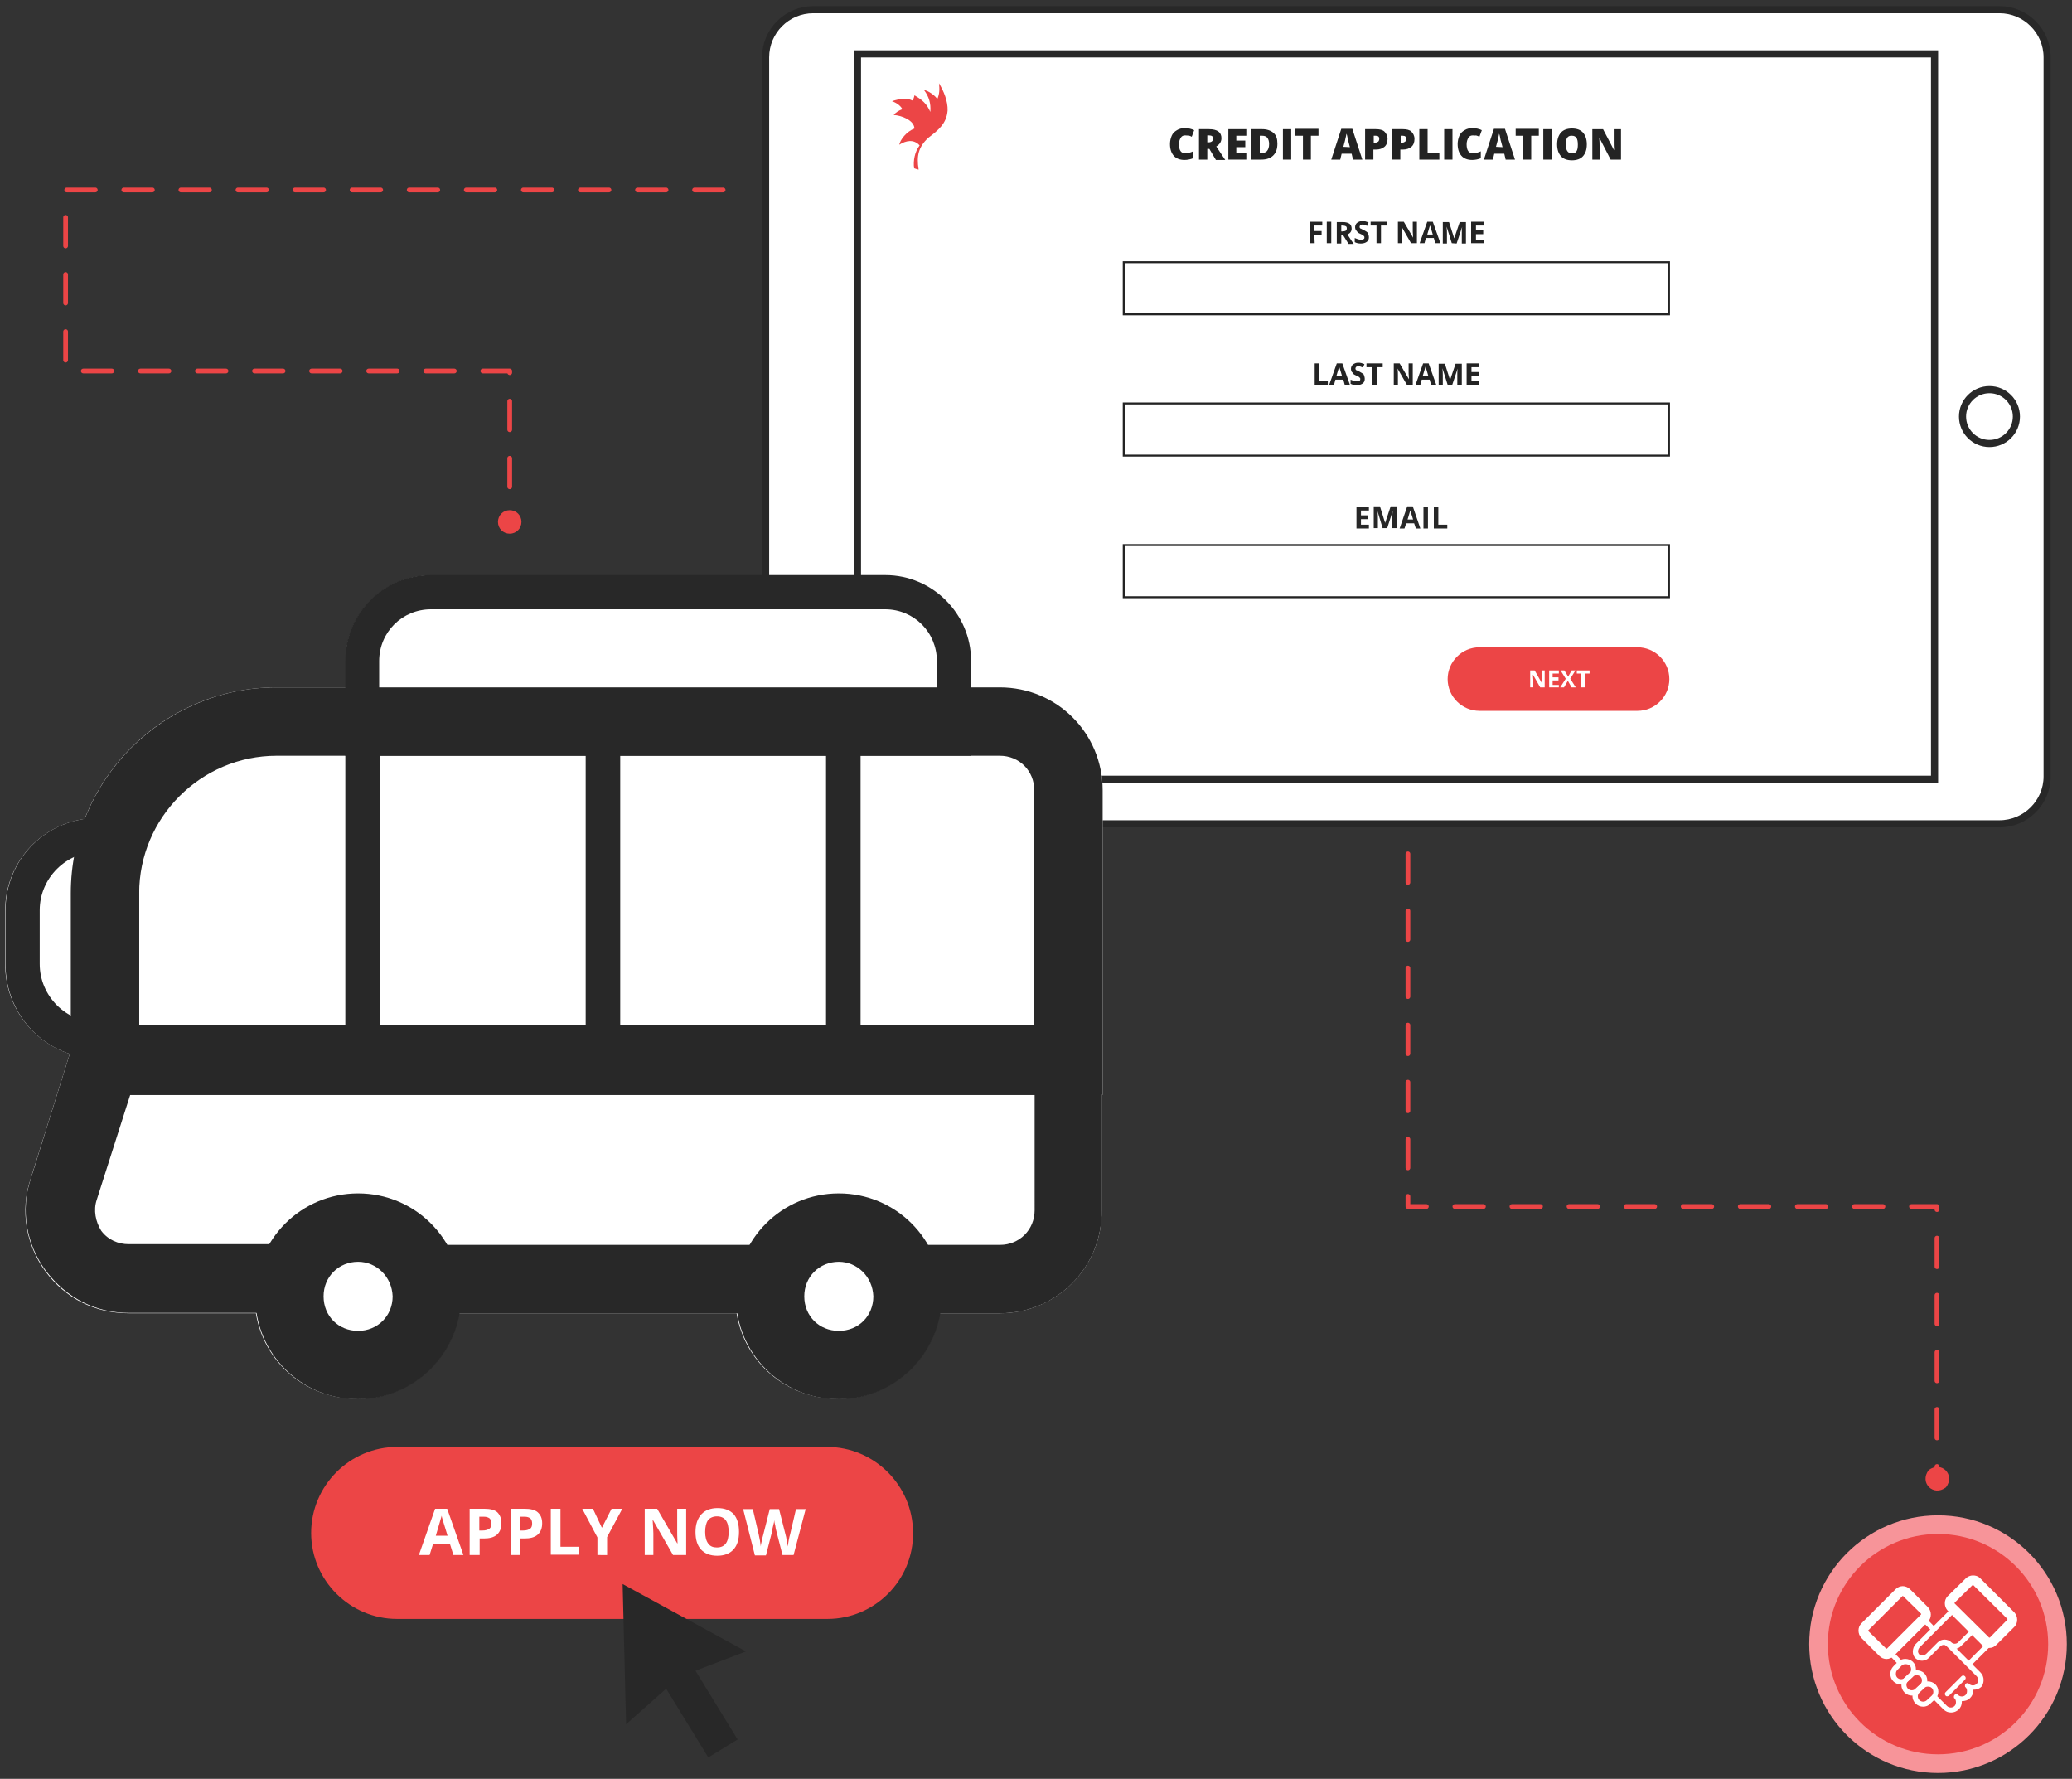 <?xml version="1.0" encoding="utf-8"?>
<!-- Generator: Adobe Illustrator 27.3.1, SVG Export Plug-In . SVG Version: 6.00 Build 0)  -->
<svg version="1.1" id="Layer_1" xmlns="http://www.w3.org/2000/svg" xmlns:xlink="http://www.w3.org/1999/xlink" x="0px" y="0px"
	 viewBox="0 0 600 515" style="enable-background:new 0 0 600 515;" xml:space="preserve">
<rect x="0" y="0" width="600" height="515" fill="#333333" stroke="none"/>
<style type="text/css">
	.st0{fill:#EC4546;}
	.st1{fill:#FFFFFF;}
	.st2{fill:#282828;}
	.st3{fill:#FFFFFF;stroke:#282828;stroke-width:2.065;stroke-miterlimit:10;}
	.st4{fill:none;stroke:#282828;stroke-width:2.065;stroke-miterlimit:10;}
	.st5{fill:none;stroke:#232323;stroke-width:0.558;stroke-miterlimit:10;}
	.st6{fill:#232323;}
	.st7{fill-rule:evenodd;clip-rule:evenodd;fill:#EC4546;}
	.st8{fill:none;stroke:#EC4546;stroke-width:1.376;stroke-linecap:round;stroke-linejoin:round;stroke-dasharray:8.264,8.264;}
	.st9{fill:#F79499;}
	.st10{fill:#272727;}
</style>
<path class="st0" d="M239.6,468.7H115c-13.7,0-24.9-11.2-24.9-24.9l0,0c0-13.7,11.2-24.9,24.9-24.9h124.5
	c13.7,0,24.9,11.2,24.9,24.9l0,0C264.5,457.5,253.3,468.7,239.6,468.7z"/>
<g>
	<path class="st1" d="M131.3,450.2l-1-3.2h-4.9l-1,3.2h-3.1l4.7-13.4h3.5l4.7,13.4H131.3z M129.6,444.6c-0.9-2.9-1.4-4.5-1.5-4.9
		c-0.1-0.4-0.2-0.7-0.2-0.9c-0.2,0.8-0.8,2.7-1.7,5.8H129.6z"/>
	<path class="st1" d="M145.2,441c0,1.4-0.4,2.5-1.3,3.3s-2.2,1.1-3.8,1.1h-1.2v4.8H136v-13.4h4.3c1.6,0,2.9,0.3,3.7,1
		C144.8,438.6,145.2,439.6,145.2,441z M138.8,443.1h0.9c0.9,0,1.5-0.2,2-0.5c0.4-0.3,0.6-0.8,0.6-1.5s-0.2-1.2-0.5-1.5
		c-0.4-0.3-0.9-0.5-1.7-0.5h-1.3V443.1z"/>
	<path class="st1" d="M157,441c0,1.4-0.4,2.5-1.3,3.3s-2.2,1.1-3.8,1.1h-1.2v4.8h-2.8v-13.4h4.1c1.6,0,2.9,0.3,3.7,1
		C156.6,438.6,157,439.6,157,441z M150.6,443.1h0.9c0.9,0,1.5-0.2,2-0.5c0.4-0.3,0.6-0.8,0.6-1.5s-0.2-1.2-0.5-1.5
		c-0.4-0.3-0.9-0.5-1.7-0.5h-1.3V443.1z"/>
	<path class="st1" d="M159.5,450.2v-13.4h2.8v11h5.4v2.3h-8.2V450.2z"/>
	<path class="st1" d="M174.3,442.3l2.8-5.5h3.1l-4.4,8.2v5.2H173v-5.1l-4.4-8.3h3.1L174.3,442.3z"/>
	<path class="st1" d="M198.5,450.2h-3.6l-5.8-10.1H189c0.1,1.8,0.2,3.1,0.2,3.8v6.3h-2.5v-13.4h3.6l5.8,10h0.1
		c-0.1-1.7-0.1-3-0.1-3.7v-6.3h2.6v13.4H198.5z"/>
	<path class="st1" d="M214,443.5c0,2.2-0.5,3.9-1.6,5.1s-2.7,1.8-4.7,1.8s-3.6-0.6-4.7-1.8c-1.1-1.2-1.6-2.9-1.6-5.1
		s0.6-3.9,1.7-5.1c1.1-1.2,2.7-1.8,4.7-1.8s3.6,0.6,4.7,1.8C213.5,439.6,214,441.3,214,443.5z M204.2,443.5c0,1.5,0.3,2.6,0.9,3.4
		c0.6,0.8,1.4,1.1,2.5,1.1c2.3,0,3.4-1.5,3.4-4.5s-1.1-4.5-3.4-4.5c-1.1,0-2,0.4-2.6,1.1C204.5,440.9,204.2,442,204.2,443.5z"/>
	<path class="st1" d="M229.8,450.2h-3.2l-1.8-7c-0.1-0.2-0.2-0.8-0.3-1.5c-0.2-0.8-0.3-1.3-0.3-1.6c0,0.3-0.1,0.9-0.3,1.6
		s-0.3,1.2-0.3,1.6l-1.8,7h-3.2l-3.4-13.4h2.8l1.7,7.3c0.3,1.3,0.5,2.5,0.6,3.5c0-0.3,0.1-0.9,0.3-1.6c0.1-0.7,0.3-1.3,0.4-1.7
		l1.9-7.5h2.7l1.9,7.5c0.1,0.3,0.2,0.8,0.3,1.5s0.2,1.3,0.3,1.8c0.1-0.5,0.2-1.1,0.3-1.8s0.3-1.3,0.4-1.7l1.7-7.3h2.8L229.8,450.2z"
		/>
</g>
<polygon class="st2" points="216,478.1 180.3,458.6 181.3,499.2 192.9,488.9 205.1,508.8 213.6,503.6 201.4,483.7 "/>
<path class="st3" d="M579,238.5H235.5c-7.6,0-13.8-6.2-13.8-13.8V16.6c0-7.6,6.2-13.8,13.8-13.8H579c7.6,0,13.8,6.2,13.8,13.8v208.2
	C592.8,232.3,586.6,238.5,579,238.5z"/>
<circle class="st4" cx="576.1" cy="120.6" r="7.8"/>
<rect x="248.3" y="15.6" class="st3" width="311.9" height="210"/>
<rect x="325.4" y="75.9" class="st5" width="157.9" height="15.1"/>
<g>
	<path class="st6" d="M380.7,111.4v-6.2h1.3v5.1h2.5v1.1H380.7z"/>
	<path class="st6" d="M389.4,111.4l-0.4-1.5h-2.3l-0.4,1.5h-1.4l2.2-6.2h1.6l2.2,6.2H389.4z M388.6,108.8c-0.4-1.3-0.6-2.1-0.7-2.3
		c-0.1-0.2-0.1-0.3-0.1-0.4c-0.1,0.4-0.4,1.3-0.8,2.7C387,108.8,388.6,108.8,388.6,108.8z"/>
	<path class="st6" d="M395.2,109.7c0,0.6-0.2,1-0.6,1.3s-1,0.5-1.7,0.5s-1.2-0.1-1.8-0.4v-1.2c0.4,0.2,0.8,0.3,1.1,0.4
		s0.6,0.1,0.8,0.1c0.3,0,0.5-0.1,0.7-0.2s0.2-0.3,0.2-0.5c0-0.1,0-0.2-0.1-0.3c-0.1-0.1-0.2-0.2-0.3-0.3c-0.1-0.1-0.4-0.2-0.8-0.4
		c-0.4-0.2-0.7-0.3-0.8-0.5s-0.3-0.4-0.5-0.6c-0.1-0.2-0.2-0.5-0.2-0.8c0-0.5,0.2-1,0.6-1.3s0.9-0.5,1.5-0.5c0.3,0,0.6,0,0.9,0.1
		s0.6,0.2,0.9,0.3l-0.4,1c-0.3-0.1-0.6-0.2-0.8-0.3c-0.2-0.1-0.4-0.1-0.6-0.1s-0.4,0.1-0.6,0.2c-0.1,0.1-0.2,0.3-0.2,0.5
		c0,0.1,0,0.2,0.1,0.3c0.1,0.1,0.1,0.2,0.3,0.2c0.1,0.1,0.4,0.2,0.8,0.4c0.6,0.3,1,0.6,1.2,0.8C395.1,108.9,395.2,109.3,395.2,109.7
		z"/>
	<path class="st6" d="M398.7,111.4h-1.3v-5.1h-1.7v-1.1h4.7v1.1h-1.7V111.4z"/>
	<path class="st6" d="M409.1,111.4h-1.7l-2.7-4.7l0,0c0.1,0.8,0.1,1.4,0.1,1.8v2.9h-1.2v-6.2h1.7l2.7,4.6l0,0c0-0.8-0.1-1.4-0.1-1.7
		v-2.9h1.2V111.4z"/>
	<path class="st6" d="M414.4,111.4l-0.4-1.5h-2.3l-0.4,1.5h-1.4l2.2-6.2h1.6l2.2,6.2H414.4z M413.6,108.8c-0.4-1.3-0.6-2.1-0.7-2.3
		c-0.1-0.2-0.1-0.3-0.1-0.4c-0.1,0.4-0.4,1.3-0.8,2.7C412,108.8,413.6,108.8,413.6,108.8z"/>
	<path class="st6" d="M419.2,111.4l-1.5-4.8l0,0c0.1,1,0.1,1.6,0.1,2v2.9h-1.2v-6.2h1.8l1.5,4.7l0,0l1.6-4.7h1.8v6.2H422v-2.9
		c0-0.1,0-0.3,0-0.5s0-0.7,0.1-1.4l0,0l-1.6,4.8L419.2,111.4L419.2,111.4z"/>
	<path class="st6" d="M428.3,111.4h-3.6v-6.2h3.6v1.1h-2.2v1.4h2.1v1.1h-2.1v1.6h2.2V111.4z"/>
</g>
<rect x="325.4" y="116.8" class="st5" width="157.9" height="15.1"/>
<rect x="325.4" y="157.8" class="st5" width="157.9" height="15.1"/>
<path class="st0" d="M474.2,205.8h-45.8c-5,0-9.2-4.1-9.2-9.2l0,0c0-5,4.1-9.2,9.2-9.2h45.8c5,0,9.2,4.1,9.2,9.2l0,0
	C483.4,201.7,479.2,205.8,474.2,205.8z"/>
<g>
	<path class="st1" d="M447.3,199H446l-2.1-3.7l0,0c0,0.7,0.1,1.1,0.1,1.4v2.3h-0.9v-4.9h1.3l2.1,3.7l0,0c0-0.6-0.1-1.1-0.1-1.4v-2.3
		h0.9V199z"/>
	<path class="st1" d="M451.4,199h-2.8v-4.9h2.8v0.9h-1.8v1.1h1.7v0.9h-1.7v1.3h1.8V199z"/>
	<path class="st1" d="M456.3,199h-1.2l-1.1-1.9l-1.1,1.9h-1.1l1.6-2.5l-1.5-2.4h1.1l1.1,1.8l1-1.8h1.1l-1.5,2.4L456.3,199z"/>
	<path class="st1" d="M458.9,199h-1v-4h-1.3v-0.9h3.7v0.9H459v4H458.9z"/>
</g>
<g>
	<path class="st1" d="M289.6,199h-8.3v-7.6c0-13.6-11.2-24.8-24.8-24.8H124.9c-13.9,0-24.8,11.2-24.8,24.8v7.6H80.1
		c-25.3,0-46.9,15.8-55.6,38.1c-13,1.8-23,12.9-23,26.5v15.6c0,12.1,7.9,22.4,18.7,25.9L8.8,341.5c-3,8.9-1.3,18.9,4.3,26.5
		c5.9,8,14.5,12.2,24.2,12.2h36.8c2.3,14.2,14.5,24.8,29.4,24.8c14.5,0,27.1-10.7,29.4-24.8h80.4c2.3,14.2,14.5,24.8,29.4,24.8
		c14.5,0,27.1-10.7,29.4-24.8h17.4c16.6,0,29.8-13.6,29.5-29.8V317h0.3v-88.2C319.4,212.2,306.1,199,289.6,199z"/>
	<g>
		<path class="st2" d="M40.3,297h259.2v-68.2c0-5.6-4.3-10-10-10H80.1c-21.9,0-39.8,17.9-39.8,39.8V297z M319.4,317H20.5v-58.4
			c0-32.8,26.8-59.6,59.6-59.6h209.4c16.6,0,29.8,13.3,29.8,29.8V317z"/>
		<path class="st2" d="M28.4,246.6c-9.2,0-16.9,7.6-16.9,16.9v15.6c0,9.2,7.6,16.9,16.9,16.9h2v-49.8h-2V246.6z M40.6,306.4H28.4
			c-15,0-26.8-12.3-26.8-27.2v-15.6c0-15,11.9-26.8,26.8-26.8h11.9v69.6H40.6z"/>
		<rect x="100" y="213.8" class="st2" width="10" height="89.4"/>
		<rect x="169.6" y="213.8" class="st2" width="10" height="89.4"/>
		<rect x="239.2" y="213.8" class="st2" width="10" height="89.4"/>
		<path class="st2" d="M109.9,208.9h161.4v-17.5c0-8.3-6.6-15-15-15H124.8c-8.3,0-15,6.6-15,15v17.5H109.9z M281.3,218.8H100v-27.5
			c0-13.6,10.9-24.8,24.8-24.8h131.6c13.6,0,24.8,11.2,24.8,24.8v27.5H281.3z"/>
		<rect x="123.5" y="360.4" class="st2" width="100" height="19.8"/>
		<path class="st2" d="M289.6,380.2h-26.8v-19.8h26.8c5.6,0,10-4.4,10-10V317H37.7L28,347.4c-1,3-0.3,6.3,1.3,8.9c2,2.7,5,3.9,8,3.9
			h47.1v19.9h-47c-9.7,0-18.2-4.3-24.2-12.3c-5.6-7.6-7.3-17.6-4.3-26.5l13.9-44.5h296.2v53.4C319.4,366.6,306.1,380.2,289.6,380.2z
			"/>
		<path class="st2" d="M103.7,365.3c-5.6,0-10,4.3-10,10s4.3,10,10,10c5.6,0,10-4.3,10-10C113.5,369.6,109,365.3,103.7,365.3z
			 M103.7,405.1c-16.6,0-29.8-13.3-29.8-29.8s13.3-29.8,29.8-29.8s29.8,13.3,29.8,29.8S119.9,405.1,103.7,405.1z"/>
		<path class="st2" d="M242.9,365.3c-5.6,0-10,4.3-10,10s4.3,10,10,10s10-4.3,10-10C252.7,369.6,248.2,365.3,242.9,365.3z
			 M242.9,405.1c-16.6,0-29.8-13.3-29.8-29.8s13.3-29.8,29.8-29.8s29.8,13.3,29.8,29.8S259.1,405.1,242.9,405.1z"/>
	</g>
</g>
<path id="XMLID_00000034792254305991304680000017794069973826527931_" class="st7" d="M264.7,48.7c-0.3-2.2,0.2-4.8,1.6-6.6
	c-1.7-1.9-4-1.4-5.9-0.2c0.3-1.5,2.1-3.8,4.4-4.7c-0.1-2.4-3.8-3.8-6-3.9c0.6-0.8,1.5-1.3,2.5-1.7c-0.5-1-1.8-1.9-3-2.3
	c2-0.7,4.4-1,5.9-0.2c0.3-0.4,0.5-0.9,0.6-1.5c2.3,1.3,3.6,2.5,4.6,4.8c0.2-2.5-0.4-4.4-1.8-6.3c1,0,3.4,1.7,3.8,2.6
	c0.7-1.5,0.7-3,0.5-4.6c1.4,2.3,2.6,5.2,2.5,7.9c-0.3,3.8-2.7,5.7-5.6,7.9c-2.9,2.7-3.4,5.3-2.8,9.1c0,0,0,0,0,0.1
	C265.6,49,264.9,48.8,264.7,48.7z"/>
<polyline class="st8" points="209.4,55 19,55 19,107.4 147.6,107.4 147.6,151.1 "/>
<g>
	<path class="st0" d="M151,151.1c0,1.9-1.5,3.4-3.4,3.4c-1.9,0-3.4-1.5-3.4-3.4s1.5-3.4,3.4-3.4C149.5,147.7,151,149.2,151,151.1z"
		/>
</g>
<polyline class="st8" points="407.7,247.2 407.7,349.3 560.9,349.3 560.9,427.7 "/>
<g>
	<path class="st0" d="M558.5,425.6c-2.8,3.7,1.4,7.8,5,5l0,0C566.3,427,562.2,422.8,558.5,425.6z"/>
</g>
<circle class="st9" cx="561.2" cy="476" r="37.3"/>
<circle class="st0" cx="561.2" cy="476" r="31.9"/>
<g>
	<path class="st1" d="M551,459.2c-0.7,0-1.5,0.3-2.1,0.9L539,470c-1.1,1.1-1.1,3,0,4.2l5.2,5.2c0.6,0.6,1.3,0.9,2.1,0.9
		c0.7,0,1.5-0.3,2.1-0.9l9.9-9.9c1.1-1.1,1.1-3,0-4.2l-5.2-5.2C552.5,459.5,551.7,459.2,551,459.2z M551,462
		C551.1,462,551.1,462,551,462l5.3,5.2v0.2l-9.9,9.9c0,0,0,0-0.1,0s-0.1,0-0.1,0l-5.2-5.1V472L551,462C550.9,462,550.9,462,551,462z
		"/>
	<path class="st1" d="M566,466.8l-10.1,10.1c-0.3,0.3-0.5,0.8-0.5,1.2c0,0.2,0.1,0.6,0.4,0.9c0.5,0.5,1.4,0.3,2-0.2l3.3-3.3
		c1.1-1.1,2.9-1.1,4,0c0.5,0.5,1.4,0.5,1.9,0l3.9-3.9L566,466.8z M556.6,480.8c-0.6,0-1.3-0.2-1.8-0.6c-0.6-0.5-0.9-1.2-0.9-2
		s0.3-1.7,0.9-2.3l11.1-11.1l6.9,6.9l-5,4.9c-1.1,1.1-2.9,1.1-4,0c-0.5-0.5-1.4-0.5-1.9,0l-3.3,3.3
		C558.2,480.4,557.4,480.8,556.6,480.8z"/>
	<path class="st1" d="M551.8,481.8c-0.4,0-0.8,0.1-1.1,0.4l-1.3,1.3c-0.3,0.3-0.4,0.7-0.4,1.1s0.1,0.8,0.4,1.1
		c0.6,0.6,1.6,0.6,2.2,0l1.4-1.3c0.3-0.3,0.4-0.7,0.4-1.1s-0.1-0.8-0.4-1.1C552.6,481.9,552.2,481.8,551.8,481.8z M550.5,487.7
		c-0.8,0-1.6-0.3-2.2-0.9s-0.9-1.3-0.9-2.2c0-0.8,0.3-1.6,0.9-2.2l1.3-1.3c1.1-1.1,3.1-1.1,4.3,0c0.6,0.6,0.9,1.3,0.9,2.2
		c0,0.8-0.3,1.6-0.9,2.2l-1.4,1.3C552,487.4,551.3,487.7,550.5,487.7z"/>
	<path class="st1" d="M555,485c-0.4,0-0.8,0.1-1.1,0.4l-1.4,1.3c-0.6,0.6-0.6,1.6,0,2.2s1.6,0.6,2.2,0l1.4-1.3
		c0.6-0.6,0.6-1.6,0-2.2C555.9,485.2,555.5,485,555,485z M553.7,490.9c-0.8,0-1.6-0.3-2.2-0.9c-1.2-1.2-1.2-3.1,0-4.3l1.4-1.3
		c1.1-1.1,3.1-1.1,4.3,0c1.2,1.2,1.2,3.1,0,4.3l-1.4,1.3C555.3,490.6,554.5,490.9,553.7,490.9z"/>
	<path class="st1" d="M557.2,487.3c-0.1,0.3-0.3,0.6-0.5,0.9c0.2-0.2,0.5-0.4,0.9-0.5L557.2,487.3z"/>
	<path class="st1" d="M554,484.1c-0.1,0.3-0.3,0.6-0.5,0.9c0.2-0.2,0.5-0.4,0.9-0.5L554,484.1z"/>
	<path class="st1" d="M550.2,481.7c0.2-0.2,0.5-0.4,0.9-0.5l-2.6-2.7l8.6-8.6l2.4,2.4l1-1l-2.8-2.9c-0.3-0.3-0.7-0.3-1,0l-9.7,9.7
		c-0.1,0.1-0.2,0.3-0.2,0.5s0.1,0.4,0.2,0.5l2.9,3L550.2,481.7z"/>
	<path class="st1" d="M574.4,486.4c0-0.8-0.3-1.6-0.9-2.2l-7.6-7.6c-0.5,0-1.1-0.2-1.5-0.6c-0.5-0.5-1.1-0.6-1.8-0.5l9.8,9.8
		c0.3,0.3,0.4,0.7,0.4,1.1s-0.1,0.8-0.4,1.1c-0.6,0.6-1.6,0.6-2.2,0c-0.3-0.3-0.7-0.3-1,0c-0.1,0.1-0.2,0.3-0.2,0.5s0,0.4,0.2,0.5
		c0.3,0.3,0.4,0.7,0.4,1.1s-0.1,0.8-0.4,1.1c-0.6,0.6-1.6,0.6-2.2,0c-0.3-0.3-0.7-0.3-1,0c-0.1,0.1-0.2,0.3-0.2,0.5s0,0.4,0.2,0.5
		c0.3,0.3,0.4,0.7,0.4,1.1s-0.1,0.8-0.4,1.1c-0.6,0.6-1.6,0.6-2.2,0l-3.4-3.4c-0.1,0.3-0.3,0.6-0.5,0.9l-0.3,0.3l3.2,3.2
		c0.6,0.6,1.3,0.9,2.2,0.9c0.8,0,1.6-0.3,2.2-0.9c0.6-0.6,0.9-1.3,0.9-2.2c0,0,0-0.1,0-0.2c0.9,0,1.7-0.2,2.4-0.9
		c0.6-0.6,0.9-1.3,0.9-2.2c0,0,0-0.1,0-0.2c0.9,0,1.7-0.2,2.4-0.9C574.1,488,574.4,487.2,574.4,486.4z"/>
	<path class="st1" d="M558.3,488.3c-0.4,0-0.8,0.1-1.1,0.4l-1.4,1.3c-0.6,0.6-0.6,1.6,0,2.2s1.6,0.6,2.2,0l1.4-1.3
		c0.6-0.6,0.6-1.6,0-2.2C559.1,488.4,558.7,488.3,558.3,488.3z M556.9,494.1c-0.8,0-1.6-0.3-2.2-0.9c-1.2-1.2-1.2-3.1,0-4.3l1.4-1.3
		c1.1-1.1,3.1-1.1,4.3,0c1.2,1.2,1.2,3.1,0,4.3l-1.4,1.3C558.5,493.8,557.7,494.1,556.9,494.1z"/>
	<path class="st1" d="M571.3,456.1c-0.7,0-1.5,0.3-2.1,0.9l-5.2,5.1c-1.1,1.1-1.1,3,0,4.2l9.9,9.9c0.6,0.6,1.3,0.9,2.1,0.9
		s1.5-0.3,2.1-0.9l5.2-5.2c1.1-1.1,1.1-3,0-4.2l-9.9-9.9C572.8,456.3,572.1,456.1,571.3,456.1z M571.3,458.8
		C571.4,458.8,571.4,458.9,571.3,458.8l10,9.9v0.2l-5.1,5.2c0,0,0,0-0.1,0H576l-10-9.9V464L571.3,458.8
		C571.2,458.8,571.3,458.8,571.3,458.8z"/>
	
		<rect x="568.4" y="478.1" transform="matrix(0.707 -0.707 0.707 0.707 -170.714 545.542)" class="st1" width="9.5" height="1.5"/>
	<path class="st1" d="M563.9,491.1c-0.2,0-0.4,0-0.5-0.2c-0.3-0.3-0.3-0.7,0-1l4.6-4.6c0.3-0.3,0.7-0.3,1,0s0.3,0.7,0,1l-4.6,4.6
		C564.2,491,564.1,491.1,563.9,491.1z"/>
</g>
<g>
	<path class="st6" d="M343.2,39.2c-0.6,0-1,0.2-1.3,0.7s-0.5,1.1-0.5,1.9c0,1.7,0.6,2.6,1.9,2.6c0.4,0,0.8-0.1,1.1-0.2
		c0.4-0.1,0.7-0.2,1.1-0.4v2c-0.7,0.3-1.6,0.5-2.5,0.5c-1.3,0-2.4-0.4-3.1-1.2s-1.1-1.9-1.1-3.4c0-0.9,0.2-1.7,0.5-2.4
		s0.8-1.2,1.5-1.6c0.6-0.4,1.4-0.6,2.3-0.6c1,0,1.9,0.2,2.7,0.6l-0.7,1.9c-0.3-0.2-0.7-0.3-1-0.4C343.9,39.3,343.5,39.2,343.2,39.2z
		"/>
	<path class="st6" d="M349.6,43v3.2h-2.4v-8.8h2.9c2.4,0,3.6,0.9,3.6,2.6c0,1-0.5,1.8-1.5,2.4l2.6,3.9h-2.7l-1.9-3.2h-0.6V43z
		 M349.6,41.2h0.4c0.8,0,1.3-0.4,1.3-1.1c0-0.6-0.4-0.9-1.2-0.9h-0.5L349.6,41.2L349.6,41.2z"/>
	<path class="st6" d="M360.9,46.2h-5.2v-8.8h5.2v1.9H358v1.4h2.6v1.9H358v1.7h2.9V46.2z"/>
	<path class="st6" d="M369.9,41.6c0,1.5-0.4,2.6-1.2,3.4s-2,1.2-3.4,1.2h-2.9v-8.8h3.1c1.4,0,2.5,0.4,3.3,1.1
		C369.6,39.2,369.9,40.2,369.9,41.6z M367.5,41.7c0-0.8-0.2-1.4-0.5-1.8c-0.3-0.4-0.8-0.6-1.5-0.6h-0.7v5h0.5c0.7,0,1.3-0.2,1.6-0.6
		C367.3,43.2,367.5,42.6,367.5,41.7z"/>
	<path class="st6" d="M371.5,46.2v-8.8h2.4v8.8H371.5z"/>
	<path class="st6" d="M379.7,46.2h-2.4v-6.9h-2.2v-2h6.7v2h-2.2v6.9H379.7z"/>
	<path class="st6" d="M391.8,46.2l-0.4-1.7h-2.9l-0.4,1.7h-2.6l2.9-8.9h3.2l2.9,8.9C394.5,46.2,391.8,46.2,391.8,46.2z M390.9,42.6
		l-0.4-1.5c-0.1-0.3-0.2-0.7-0.3-1.3s-0.2-0.9-0.3-1.1c0,0.2-0.1,0.5-0.2,1s-0.3,1.4-0.7,2.8L390.9,42.6L390.9,42.6z"/>
	<path class="st6" d="M401.8,40.2c0,1-0.3,1.8-0.9,2.3s-1.4,0.8-2.5,0.8h-0.7v2.9h-2.4v-8.8h3.1c1.1,0,2,0.2,2.5,0.7
		S401.8,39.3,401.8,40.2z M397.8,41.3h0.4c0.4,0,0.6-0.1,0.9-0.3c0.2-0.2,0.3-0.5,0.3-0.8c0-0.6-0.3-0.9-1-0.9h-0.6L397.8,41.3
		L397.8,41.3z"/>
	<path class="st6" d="M409.6,40.2c0,1-0.3,1.8-0.9,2.3s-1.4,0.8-2.5,0.8h-0.7v2.9h-2.4v-8.8h3.1c1.1,0,2,0.2,2.5,0.7
		S409.6,39.3,409.6,40.2z M405.6,41.3h0.4c0.4,0,0.6-0.1,0.9-0.3c0.2-0.2,0.3-0.5,0.3-0.8c0-0.6-0.3-0.9-1-0.9h-0.6L405.6,41.3
		L405.6,41.3z"/>
	<path class="st6" d="M411,46.2v-8.8h2.4v6.9h3.4v1.9C416.8,46.2,411,46.2,411,46.2z"/>
	<path class="st6" d="M418.2,46.2v-8.8h2.4v8.8H418.2z"/>
	<path class="st6" d="M426.5,39.2c-0.6,0-1,0.2-1.3,0.7s-0.5,1.1-0.5,1.9c0,1.7,0.6,2.6,1.9,2.6c0.4,0,0.8-0.1,1.1-0.2
		c0.4-0.1,0.7-0.2,1.1-0.4v2c-0.7,0.3-1.6,0.5-2.5,0.5c-1.3,0-2.4-0.4-3.1-1.2s-1.1-1.9-1.1-3.4c0-0.9,0.2-1.7,0.5-2.4
		s0.8-1.2,1.5-1.6c0.6-0.4,1.4-0.6,2.3-0.6c1,0,1.9,0.2,2.7,0.6l-0.7,1.9c-0.3-0.2-0.7-0.3-1-0.4C427.2,39.3,426.9,39.2,426.5,39.2z
		"/>
	<path class="st6" d="M436,46.2l-0.4-1.7h-2.9l-0.4,1.7h-2.6l2.9-8.9h3.2l2.9,8.9C438.7,46.2,436,46.2,436,46.2z M435.1,42.6
		l-0.4-1.5c-0.1-0.3-0.2-0.7-0.3-1.3s-0.2-0.9-0.3-1.1c0,0.2-0.1,0.5-0.2,1s-0.3,1.4-0.7,2.8L435.1,42.6L435.1,42.6z"/>
	<path class="st6" d="M443.5,46.2h-2.4v-6.9h-2.2v-2h6.7v2h-2.2v6.9H443.5z"/>
	<path class="st6" d="M446.9,46.2v-8.8h2.4v8.8H446.9z"/>
	<path class="st6" d="M459.5,41.8c0,1.5-0.4,2.6-1.1,3.4c-0.7,0.8-1.8,1.2-3.2,1.2c-1.4,0-2.5-0.4-3.2-1.2s-1.1-1.9-1.1-3.4
		s0.4-2.6,1.1-3.4c0.7-0.8,1.8-1.2,3.2-1.2c1.4,0,2.5,0.4,3.2,1.2C459.1,39.2,459.5,40.3,459.5,41.8z M453.4,41.8
		c0,1.7,0.6,2.6,1.8,2.6c0.6,0,1.1-0.2,1.3-0.6c0.3-0.4,0.4-1.1,0.4-1.9c0-0.9-0.1-1.5-0.4-2c-0.3-0.4-0.7-0.6-1.3-0.6
		C454,39.2,453.4,40,453.4,41.8z"/>
	<path class="st6" d="M469.5,46.2h-3.1l-3.2-6.2h-0.1c0.1,1,0.1,1.7,0.1,2.2v4h-2.1v-8.8h3.1l3.2,6.1l0,0c-0.1-0.9-0.1-1.6-0.1-2.1
		v-4h2.1v8.8H469.5z"/>
</g>
<g>
	<path class="st6" d="M380.7,70.4h-1.3v-6.2h3.5v1.1h-2.3v1.6h2.1V68h-2.1L380.7,70.4L380.7,70.4z"/>
	<path class="st6" d="M384.2,70.4v-6.2h1.3v6.2H384.2z"/>
	<path class="st6" d="M388.4,68.1v2.4h-1.3v-6.2h1.8c0.8,0,1.5,0.2,1.9,0.5s0.6,0.8,0.6,1.4c0,0.4-0.1,0.7-0.3,1
		c-0.2,0.3-0.5,0.5-0.9,0.7c0.9,1.4,1.5,2.3,1.8,2.7h-1.5l-1.5-2.4L388.4,68.1L388.4,68.1z M388.4,67h0.4c0.4,0,0.7-0.1,0.9-0.2
		s0.3-0.4,0.3-0.7c0-0.3-0.1-0.5-0.3-0.6c-0.2-0.1-0.5-0.2-0.9-0.2h-0.4V67z"/>
	<path class="st6" d="M396.4,68.7c0,0.6-0.2,1-0.6,1.3s-1,0.5-1.7,0.5s-1.2-0.1-1.8-0.4v-1.2c0.4,0.2,0.8,0.3,1.1,0.4
		s0.6,0.1,0.8,0.1c0.3,0,0.5-0.1,0.7-0.2s0.2-0.3,0.2-0.5c0-0.1,0-0.2-0.1-0.3c-0.1-0.1-0.2-0.2-0.3-0.3c-0.1-0.1-0.4-0.2-0.8-0.4
		c-0.4-0.2-0.7-0.3-0.8-0.5s-0.3-0.4-0.5-0.6c-0.1-0.2-0.2-0.5-0.2-0.8c0-0.5,0.2-1,0.6-1.3s0.9-0.5,1.5-0.5c0.3,0,0.6,0,0.9,0.1
		s0.6,0.2,0.9,0.3l-0.4,1c-0.3-0.1-0.6-0.2-0.8-0.3c-0.2-0.1-0.4-0.1-0.6-0.1s-0.4,0.1-0.6,0.2c-0.1,0.1-0.2,0.3-0.2,0.5
		c0,0.1,0,0.2,0.1,0.3c0.1,0.1,0.1,0.2,0.3,0.2c0.1,0.1,0.4,0.2,0.8,0.4c0.6,0.3,1,0.6,1.2,0.8C396.3,68,396.4,68.3,396.4,68.7z"/>
	<path class="st6" d="M399.9,70.4h-1.3v-5.1h-1.7v-1.1h4.7v1.1h-1.7V70.4z"/>
	<path class="st6" d="M410.3,70.4h-1.7l-2.7-4.7l0,0c0.1,0.8,0.1,1.4,0.1,1.8v2.9h-1.2v-6.2h1.7l2.7,4.6l0,0c0-0.8-0.1-1.4-0.1-1.7
		v-2.9h1.2V70.4z"/>
	<path class="st6" d="M415.6,70.4l-0.4-1.5h-2.3l-0.4,1.5h-1.4l2.2-6.2h1.6l2.2,6.2H415.6z M414.9,67.9c-0.4-1.3-0.6-2.1-0.7-2.3
		c-0.1-0.2-0.1-0.3-0.1-0.4c-0.1,0.4-0.4,1.3-0.8,2.7C413.3,67.9,414.9,67.9,414.9,67.9z"/>
	<path class="st6" d="M420.4,70.4l-1.5-4.8l0,0c0.1,1,0.1,1.6,0.1,2v2.9h-1.2v-6.2h1.8l1.5,4.7l0,0l1.6-4.7h1.8v6.2h-1.2v-2.9
		c0-0.1,0-0.3,0-0.5s0-0.7,0.1-1.4l0,0l-1.6,4.8L420.4,70.4L420.4,70.4z"/>
	<path class="st6" d="M429.5,70.4H426v-6.2h3.6v1.1h-2.2v1.4h2.1v1.1h-2.1v1.6h2.2v1H429.5z"/>
</g>
<g>
	<path class="st10" d="M396.4,153h-3.6v-6.3h3.6v1.1h-2.3v1.4h2.1v1.1h-2.1v1.6h2.3V153z"/>
	<path class="st10" d="M400.4,153l-1.5-5h0c0.1,1,0.1,1.7,0.1,2v2.9h-1.2v-6.3h1.8l1.5,4.8h0l1.6-4.8h1.8v6.3h-1.3v-3
		c0-0.1,0-0.3,0-0.5c0-0.2,0-0.7,0.1-1.5h0l-1.6,5H400.4z"/>
	<path class="st10" d="M410,153l-0.5-1.5h-2.3l-0.5,1.5h-1.4l2.2-6.4h1.6l2.2,6.4H410z M409.2,150.4c-0.4-1.4-0.7-2.1-0.7-2.3
		c-0.1-0.2-0.1-0.3-0.1-0.4c-0.1,0.4-0.4,1.3-0.8,2.7H409.2z"/>
	<path class="st10" d="M412.2,153v-6.3h1.3v6.3H412.2z"/>
	<path class="st10" d="M415.2,153v-6.3h1.3v5.2h2.6v1.1H415.2z"/>
</g>
</svg>
